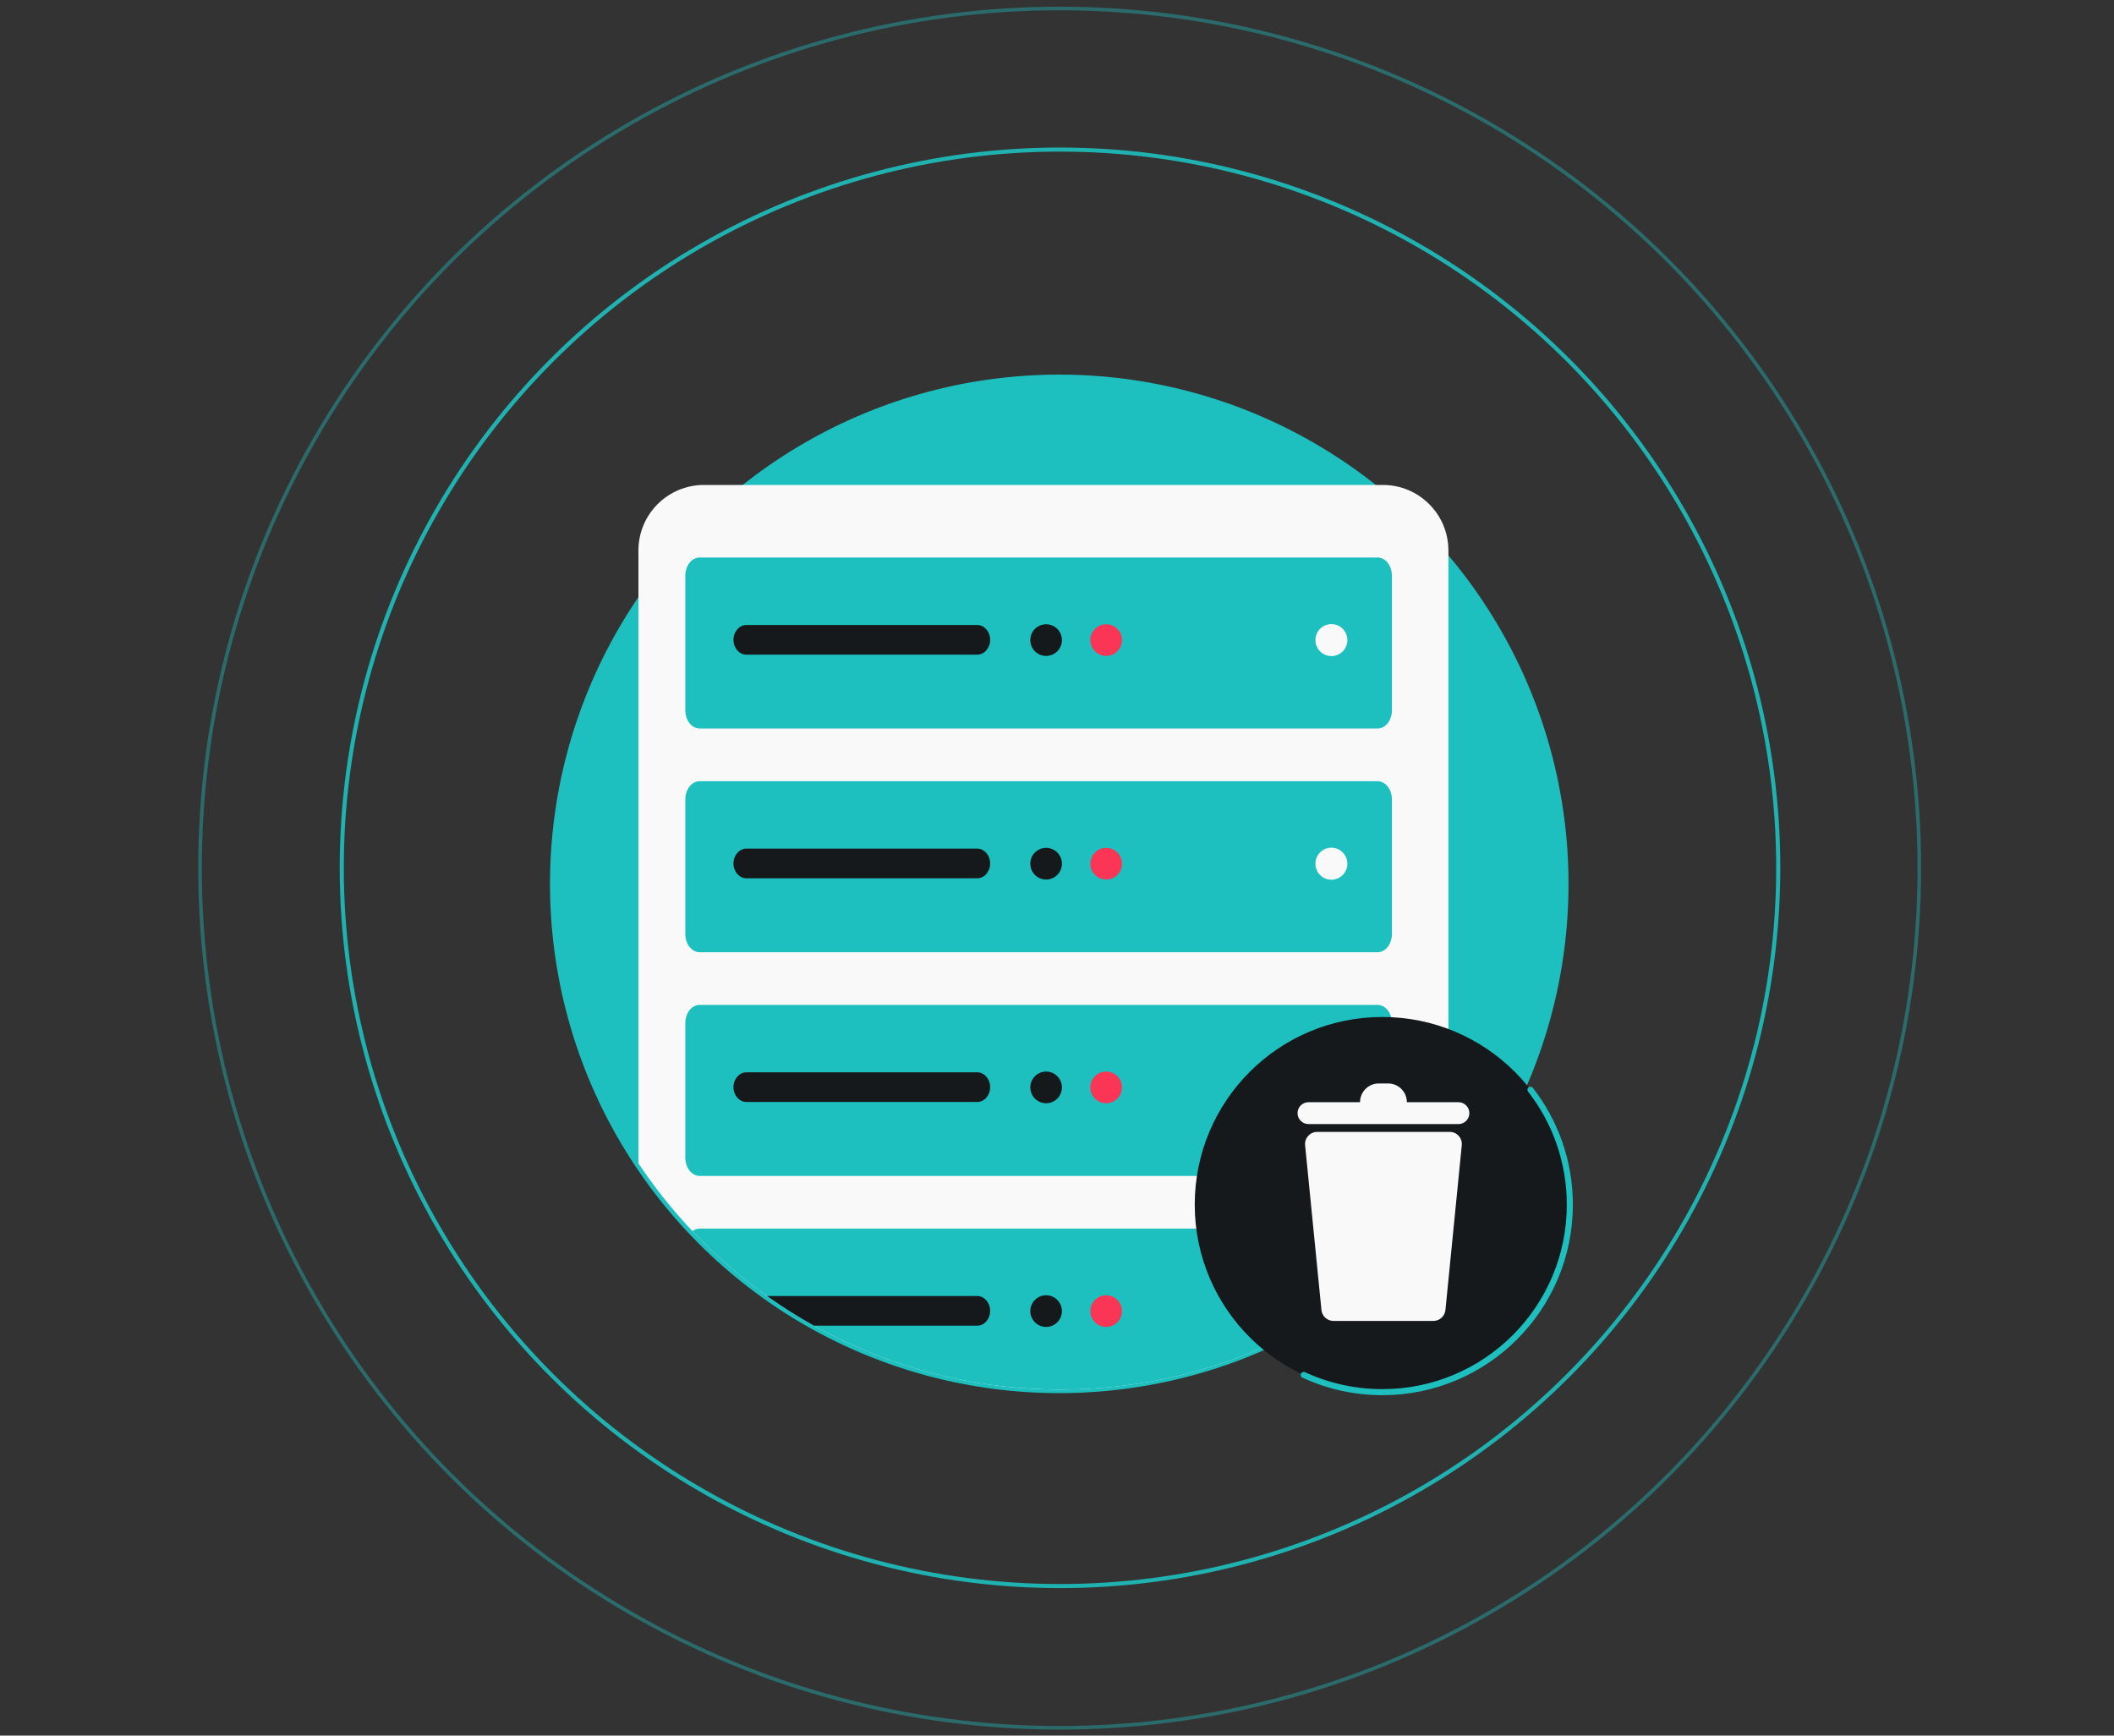 <svg xmlns="http://www.w3.org/2000/svg" width="352" height="289" fill="none">
  <rect width="100%" height="100%" fill="#333333" stroke="none"/>
  <circle cx="176.5" cy="144.5" r="119.595" stroke="#1EBFBF" stroke-width=".681" opacity=".9"/>
  <circle cx="176.375" cy="147.173" r="84.116" stroke="#1EBFBF" stroke-width="1.362"/>
  <circle cx="176.444" cy="144.556" r="143.142" stroke="#1EBFBF" stroke-width=".604" opacity=".4"/>
  <ellipse cx="176.568" cy="147.002" fill="#1EBFBF" rx="84.356" ry="84.373"/>
  <path fill="#F9F9F9" d="M106.303 193.705V91.663c0-6.027 4.885-10.913 10.91-10.913h113.049c6.025 0 10.91 4.886 10.91 10.913V201.258c-15.474 18.414-38.673 30.117-64.604 30.117-29.321 0-55.148-14.962-70.265-37.67Z"/>
  <path fill="#1EBFBF" d="M231.769 210.806c-14.794 12.816-34.091 20.569-55.198 20.569-24.134 0-45.901-10.137-61.277-26.386.36-.265.782-.416 1.238-.416h112.817c1.361 0 2.42 1.344 2.42 3.071v3.162ZM116.532 121.308h112.817c1.361 0 2.42-1.343 2.42-3.071V95.901c0-1.728-1.059-3.071-2.42-3.071H116.532c-1.361 0-2.419 1.344-2.419 3.071v22.336c0 1.728 1.058 3.071 2.419 3.071ZM116.532 158.556h112.817c1.361 0 2.42-1.344 2.42-3.071v-22.336c0-1.728-1.059-3.071-2.42-3.071H116.532c-1.361 0-2.419 1.343-2.419 3.071v22.336c0 1.727 1.058 3.071 2.419 3.071ZM229.349 195.804H116.532c-1.361 0-2.419-1.344-2.419-3.071v-22.337c0-1.727 1.058-3.071 2.419-3.071h112.817c1.361 0 2.42 1.344 2.42 3.071v22.337c0 1.727-1.059 3.071-2.42 3.071Z"/>
  <path fill="#16191C" d="M176.82 106.582c0 1.457-1.179 2.637-2.634 2.637-1.454 0-2.633-1.18-2.633-2.637s1.179-2.638 2.633-2.638c1.455 0 2.634 1.181 2.634 2.638ZM162.744 109.006h-38.489c-1.161 0-2.128-1.121-2.128-2.466 0-1.346.967-2.467 2.128-2.467h38.489c1.161 0 2.128 1.121 2.128 2.467 0 1.345-.967 2.466-2.128 2.466ZM176.82 143.816c0 1.457-1.179 2.638-2.634 2.638-1.454 0-2.633-1.181-2.633-2.638 0-1.456 1.179-2.637 2.633-2.637 1.455 0 2.634 1.181 2.634 2.637ZM124.255 146.241h38.489c1.161 0 2.128-1.122 2.128-2.467s-.967-2.467-2.128-2.467h-38.489c-1.161 0-2.128 1.122-2.128 2.467s.967 2.467 2.128 2.467ZM162.744 183.488h-38.489c-1.161 0-2.128-1.121-2.128-2.466 0-1.346.967-2.467 2.128-2.467h38.489c1.161 0 2.128 1.121 2.128 2.467 0 1.345-.967 2.466-2.128 2.466ZM176.82 181.064c0 1.456-1.179 2.637-2.634 2.637-1.454 0-2.633-1.181-2.633-2.637 0-1.457 1.179-2.638 2.633-2.638 1.455 0 2.634 1.181 2.634 2.638ZM135.53 220.736c-2.695-1.504-5.3-3.152-7.803-4.933h35.017c1.161 0 2.128 1.121 2.128 2.466 0 1.346-.967 2.467-2.128 2.467H135.53ZM176.82 218.311c0 1.457-1.179 2.638-2.634 2.638-1.454 0-2.633-1.181-2.633-2.638 0-1.456 1.179-2.637 2.633-2.637 1.455 0 2.634 1.181 2.634 2.637Z"/>
  <path fill="#FA3556" d="M184.187 146.454c1.454 0 2.633-1.181 2.633-2.638 0-1.456-1.179-2.637-2.633-2.637-1.455 0-2.633 1.181-2.633 2.637 0 1.457 1.178 2.638 2.633 2.638ZM184.187 109.219c1.454 0 2.633-1.18 2.633-2.637s-1.179-2.638-2.633-2.638c-1.455 0-2.633 1.181-2.633 2.638 0 1.457 1.178 2.637 2.633 2.637ZM184.187 183.701c1.454 0 2.633-1.181 2.633-2.637 0-1.457-1.179-2.638-2.633-2.638-1.455 0-2.633 1.181-2.633 2.638 0 1.456 1.178 2.637 2.633 2.637ZM184.187 220.949c1.454 0 2.633-1.181 2.633-2.638 0-1.456-1.179-2.637-2.633-2.637-1.455 0-2.633 1.181-2.633 2.637 0 1.457 1.178 2.638 2.633 2.638Z"/>
  <path fill="#F9F9F9" d="M223.911 216.844c-1.466.996-2.965 1.948-4.495 2.852-.245-.404-.387-.878-.387-1.385 0-1.471 1.191-2.664 2.661-2.664.928 0 1.745.476 2.221 1.197ZM224.35 106.582c0 1.472-1.191 2.665-2.66 2.665-1.47 0-2.661-1.193-2.661-2.665s1.191-2.665 2.661-2.665c1.469 0 2.66 1.193 2.66 2.665ZM224.35 143.816c0 1.472-1.191 2.665-2.66 2.665-1.47 0-2.661-1.193-2.661-2.665s1.191-2.665 2.661-2.665c1.469 0 2.66 1.193 2.66 2.665ZM221.69 183.728c1.469 0 2.66-1.193 2.66-2.664 0-1.472-1.191-2.665-2.66-2.665-1.47 0-2.661 1.193-2.661 2.665 0 1.471 1.191 2.664 2.661 2.664Z"/>
  <ellipse cx="230.162" cy="200.574" fill="#16191C" rx="31.228" ry="31.235"/>
  <path stroke="#1EBFBF" stroke-linecap="round" stroke-width="1.007" d="M254.843 181.458c4.105 5.284 6.549 11.923 6.549 19.133 0 17.241-13.977 31.217-31.218 31.217-4.675 0-9.11-1.027-13.091-2.869"/>
  <path fill="#F9F9F9" d="M229.576 180.409c-1.723 0-3.12 1.398-3.12 3.122h-8.583c-1.005 0-1.82.815-1.82 1.821 0 1.005.815 1.82 1.82 1.82h24.967c1.005 0 1.82-.815 1.82-1.82 0-1.006-.815-1.821-1.82-1.821h-8.582c0-1.724-1.398-3.122-3.121-3.122h-1.561ZM219.316 188.473c-1.191 0-2.122 1.028-2.004 2.213l2.721 27.446c.102 1.03.969 1.815 2.004 1.815h16.638c1.035 0 1.902-.785 2.004-1.815l2.721-27.446c.118-1.185-.813-2.213-2.004-2.213h-22.08Z"/>
</svg>
